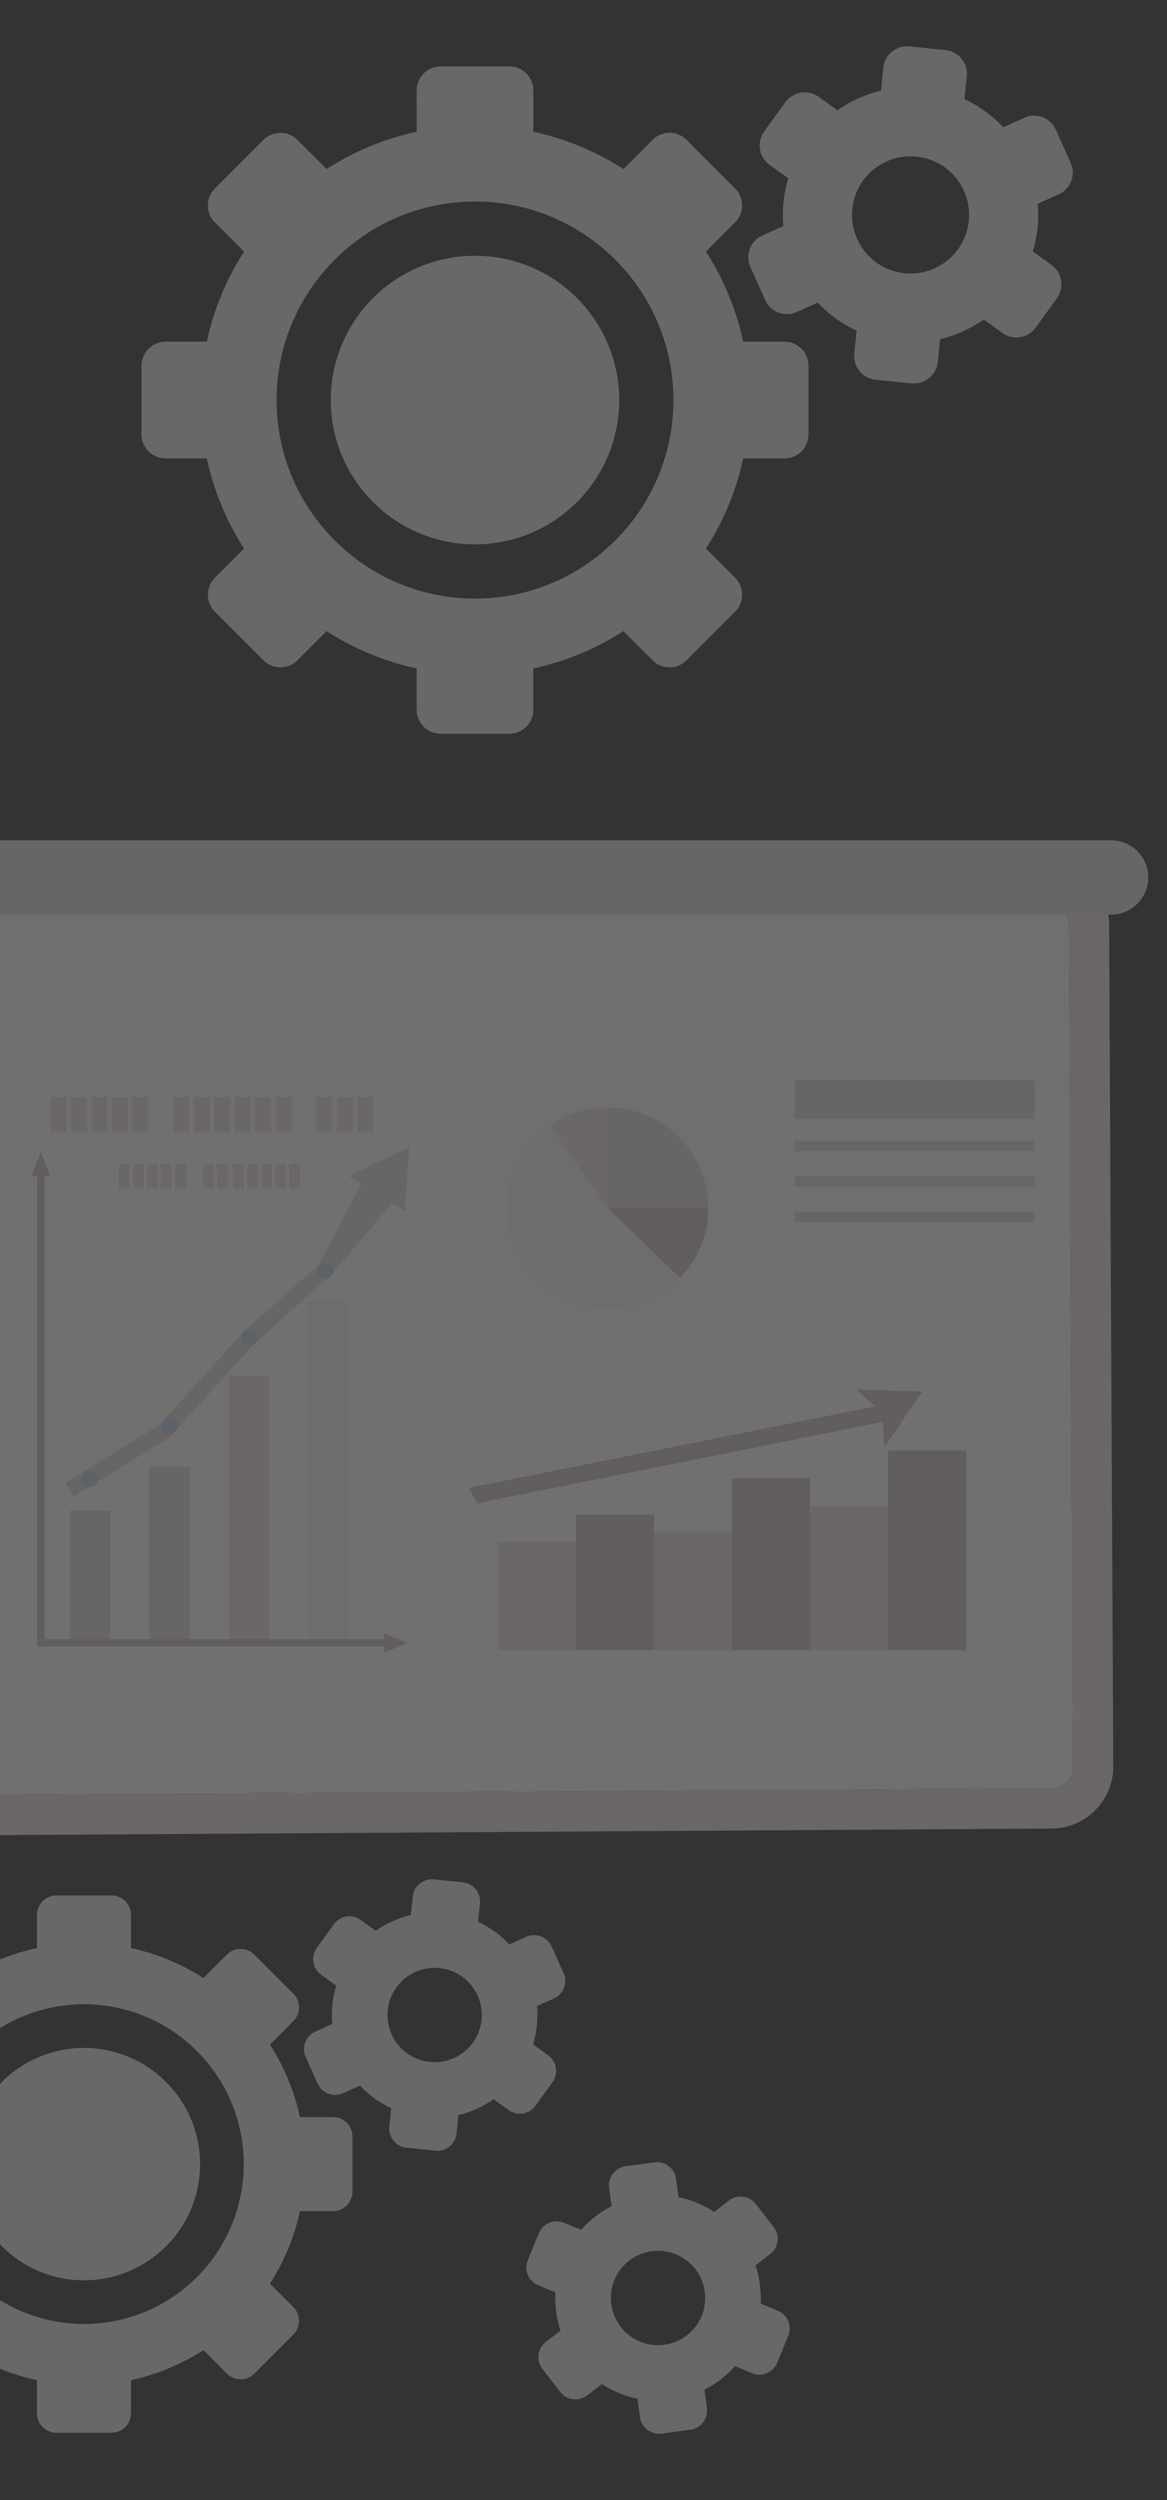 <?xml version="1.0" encoding="utf-8"?>
<!-- Generator: Adobe Illustrator 16.0.0, SVG Export Plug-In . SVG Version: 6.00 Build 0)  -->
<!DOCTYPE svg PUBLIC "-//W3C//DTD SVG 1.1//EN" "http://www.w3.org/Graphics/SVG/1.1/DTD/svg11.dtd">
<svg version="1.1" id="Calque_1" xmlns="http://www.w3.org/2000/svg" xmlns:xlink="http://www.w3.org/1999/xlink" x="0px" y="0px"
	 width="269px" height="576px" viewBox="0 0 269 576" enable-background="new 0 0 269 576" xml:space="preserve">
<rect x="0" y="0" width="269" height="576" fill="#333333" stroke="none"/>
<g opacity="0.3">
	<path fill-rule="evenodd" clip-rule="evenodd" fill="#EAE2DF" d="M242.35,411.999l-248.111,1.543
		c-2.767,0.015-5.027-2.22-5.045-4.979l-0.95-193.946c-0.017-2.76,2.216-5.021,4.981-5.038l248.108-1.543
		c2.767-0.02,5.028,2.214,5.045,4.978l0.951,193.941C247.344,409.718,245.109,411.979,242.35,411.999L242.35,411.999z
		 M255.664,212.956c-0.05-7.883-6.501-14.256-14.388-14.211l-248.114,1.543c-7.884,0.045-14.257,6.5-14.204,14.389l0.947,193.939
		c0.053,7.889,6.505,14.26,14.386,14.216l248.115-1.543c7.888-0.052,14.257-6.504,14.21-14.391L255.664,212.956z"/>
	<path fill-rule="evenodd" clip-rule="evenodd" fill="#FFFFFF" d="M247.329,406.954c0.015,2.764-2.22,5.025-4.979,5.045
		l-248.111,1.543c-2.767,0.015-5.027-2.22-5.045-4.979l-0.95-193.946c-0.017-2.76,2.216-5.021,4.981-5.038l248.108-1.543
		c2.767-0.02,5.028,2.214,5.045,4.978L247.329,406.954z"/>
	<path fill-rule="evenodd" clip-rule="evenodd" fill="#E3DCD9" d="M256.128,210.719H-20.556c-4.722,0-8.556-3.831-8.556-8.557
		s3.834-8.563,8.556-8.563h276.684c4.724,0,8.554,3.837,8.554,8.563c0,2.757-1.307,5.216-3.334,6.778
		C259.905,210.056,258.095,210.719,256.128,210.719z"/>
	<g>
		<rect x="8.592" y="267.787" fill-rule="evenodd" clip-rule="evenodd" fill="#CEC2BE" width="1.684" height="111.563"/>
		<rect x="16.063" y="347.997" fill-rule="evenodd" clip-rule="evenodd" fill="#E3DCD9" width="9.362" height="30.88"/>
		<rect x="34.384" y="337.965" fill-rule="evenodd" clip-rule="evenodd" fill="#E3DCD9" width="9.364" height="40.912"/>
		<rect x="52.7" y="316.96" fill-rule="evenodd" clip-rule="evenodd" fill="#EAE2DF" width="9.362" height="61.917"/>
		<rect x="71.019" y="299.781" fill-rule="evenodd" clip-rule="evenodd" fill="#F7F6F5" width="9.362" height="79.096"/>
		<rect x="8.592" y="377.673" fill-rule="evenodd" clip-rule="evenodd" fill="#CEC2BE" width="82.301" height="1.678"/>
		<polygon fill-rule="evenodd" clip-rule="evenodd" fill="#CEC2BE" points="7.271,270.979 9.433,265.463 11.597,270.979 		"/>
		<polygon fill-rule="evenodd" clip-rule="evenodd" fill="#CEC2BE" points="88.555,376.411 94.071,378.568 88.555,380.729 		"/>
		<polygon fill-rule="evenodd" clip-rule="evenodd" fill="#E3DCD9" points="80.381,270.979 93.315,279.089 94.34,264.273 		"/>
		<polygon fill-rule="evenodd" clip-rule="evenodd" fill="#E3DCD9" points="17.033,344.75 15.096,341.61 36.751,328.253 
			56.155,306.841 73.343,291.53 85.696,268.22 93.315,273.798 76.19,293.924 58.678,309.526 39.133,331.114 		"/>
		<path fill-rule="evenodd" clip-rule="evenodd" fill="#C0CCE4" d="M40.914,328.527c0,1.022-0.829,1.851-1.852,1.851
			c-1.019,0-1.85-0.828-1.85-1.848c0-1.023,0.831-1.851,1.85-1.851C40.085,326.68,40.911,327.507,40.914,328.527z"/>
		<path fill-rule="evenodd" clip-rule="evenodd" fill="#C0CCE4" d="M22.595,340.726c0,1.022-0.827,1.849-1.851,1.849
			c-1.019,0-1.849-0.826-1.849-1.849c0-1.021,0.83-1.848,1.849-1.848C21.768,338.878,22.595,339.704,22.595,340.726z"/>
		<path fill-rule="evenodd" clip-rule="evenodd" fill="#C0CCE4" d="M59.229,308.177c0,1.021-0.826,1.852-1.852,1.852
			c-1.021,0-1.847-0.83-1.847-1.852c0-1.018,0.826-1.848,1.847-1.848C58.403,306.329,59.229,307.159,59.229,308.177z"/>
		<path fill-rule="evenodd" clip-rule="evenodd" fill="#C0CCE4" d="M76.78,292.778c0,1.022-0.828,1.852-1.849,1.852
			s-1.848-0.829-1.848-1.852c0-1.019,0.827-1.847,1.848-1.847S76.78,291.76,76.78,292.778z"/>
		<path fill-rule="evenodd" clip-rule="evenodd" fill="#EAE2DF" d="M15.354,260.872h-3.673l-0.006-8.131l3.672-0.002L15.354,260.872
			L15.354,260.872z M86.028,260.872h-3.674l-0.006-8.131l3.674-0.002L86.028,260.872L86.028,260.872z M81.315,260.872h-3.673
			l-0.006-8.131l3.674-0.002L81.315,260.872L81.315,260.872z M76.604,260.872h-3.673l-0.006-8.131l3.674-0.002L76.604,260.872
			L76.604,260.872z M67.184,260.872h-3.673l-0.009-8.131l3.673-0.002L67.184,260.872L67.184,260.872z M62.469,260.872h-3.673
			l-0.004-8.131l3.674-0.002L62.469,260.872L62.469,260.872z M57.759,260.872h-3.672l-0.009-8.131l3.673-0.002L57.759,260.872
			L57.759,260.872z M53.048,260.872h-3.674l-0.004-8.131l3.672-0.002L53.048,260.872L53.048,260.872z M52.55,273.798h-2.52
			l-0.003-5.575l2.52-0.003L52.55,273.798L52.55,273.798z M49.318,273.798h-2.517l-0.006-5.575l2.52-0.003L49.318,273.798
			L49.318,273.798z M69.171,273.798h-2.52l-0.003-5.575l2.52-0.003L69.171,273.798L69.171,273.798z M65.94,273.798h-2.52
			l-0.002-5.575l2.518-0.003L65.94,273.798L65.94,273.798z M62.709,273.798h-2.52l-0.002-5.575l2.516-0.003L62.709,273.798
			L62.709,273.798z M59.477,273.798h-2.519l-0.002-5.575l2.521-0.003V273.798L59.477,273.798z M56.245,273.798h-2.521l-0.001-5.575
			l2.52-0.003L56.245,273.798L56.245,273.798z M42.854,273.798h-2.517l-0.004-5.575l2.519-0.003L42.854,273.798L42.854,273.798z
			 M39.626,273.798h-2.52l-0.006-5.575l2.521-0.003L39.626,273.798L39.626,273.798z M36.393,273.798h-2.518l-0.005-5.575l2.52-0.003
			L36.393,273.798L36.393,273.798z M33.161,273.798h-2.519l-0.003-5.575l2.517-0.003L33.161,273.798L33.161,273.798z
			 M29.931,273.798h-2.52l-0.003-5.575l2.517-0.003L29.931,273.798L29.931,273.798z M48.337,260.872h-3.675l-0.009-8.131
			l3.676-0.002L48.337,260.872L48.337,260.872z M43.624,260.872h-3.673l-0.007-8.131l3.672-0.002L43.624,260.872L43.624,260.872z
			 M34.203,260.872h-3.676l-0.006-8.131l3.673-0.002L34.203,260.872L34.203,260.872z M29.489,260.872h-3.674l-0.003-8.131
			l3.669-0.002L29.489,260.872L29.489,260.872z M24.779,260.872h-3.673l-0.009-8.131l3.673-0.002L24.779,260.872L24.779,260.872z
			 M20.067,260.872h-3.674l-0.007-8.131l3.673-0.002L20.067,260.872z"/>
	</g>
	<path fill-rule="evenodd" clip-rule="evenodd" fill="#FDFDFD" d="M164.771,278.316c0,6.668-2.646,12.716-6.94,17.155
		c-4.485,4.637-10.779,7.525-17.742,7.525c-13.626,0-24.68-11.045-24.68-24.681c0-8.38,4.178-15.782,10.564-20.241
		c3.998-2.801,8.865-4.44,14.115-4.44C153.72,253.635,164.771,264.685,164.771,278.316z"/>
	<path fill-rule="evenodd" clip-rule="evenodd" fill="#F7F6F5" d="M163.269,278.316c0,6.262-2.487,11.94-6.521,16.112
		c-4.212,4.352-10.122,7.063-16.658,7.063c-12.798,0-23.176-10.369-23.176-23.175c0-7.866,3.923-14.821,9.922-19.007
		c3.755-2.633,8.327-4.173,13.254-4.173C152.892,255.137,163.269,265.517,163.269,278.316z"/>
	<path fill-rule="evenodd" clip-rule="evenodd" fill="#EAE2DF" d="M140.089,255.137v23.18l-13.254-19.007
		C130.59,256.677,135.162,255.137,140.089,255.137z"/>
	<path fill-rule="evenodd" clip-rule="evenodd" fill="#E3DCD9" d="M163.269,278.316h-23.18v-23.18
		C152.892,255.137,163.269,265.517,163.269,278.316z"/>
	<path fill-rule="evenodd" clip-rule="evenodd" fill="#CEC2BE" d="M163.269,278.316c0,6.262-2.487,11.94-6.521,16.109
		l-16.658-16.109H163.269z"/>
	<path fill-rule="evenodd" clip-rule="evenodd" fill="#E3DCD9" d="M238.476,257.819h-55.262v-8.992h55.262V257.819L238.476,257.819z
		 M238.476,281.578h-55.262v-2.442h55.262V281.578L238.476,281.578z M238.476,273.417h-55.262v-2.441h55.262V273.417
		L238.476,273.417z M238.476,265.257h-55.262v-2.44h55.262V265.257z"/>
	<rect x="114.777" y="355.263" fill-rule="evenodd" clip-rule="evenodd" fill="#EAE2DF" width="17.991" height="24.943"/>
	<rect x="132.769" y="348.93" fill-rule="evenodd" clip-rule="evenodd" fill="#CEC2BE" width="17.985" height="31.276"/>
	<rect x="150.754" y="353.047" fill-rule="evenodd" clip-rule="evenodd" fill="#EAE2DF" width="17.989" height="27.159"/>
	<rect x="168.743" y="340.575" fill-rule="evenodd" clip-rule="evenodd" fill="#CEC2BE" width="17.985" height="39.631"/>
	<rect x="186.729" y="347.012" fill-rule="evenodd" clip-rule="evenodd" fill="#EAE2DF" width="17.985" height="33.194"/>
	<rect x="204.714" y="334.151" fill-rule="evenodd" clip-rule="evenodd" fill="#CEC2BE" width="17.989" height="46.055"/>
	<polygon fill-rule="evenodd" clip-rule="evenodd" fill="#CEC2BE" points="110.052,346.33 108.046,342.814 201.732,324.014 
		197.325,320.14 212.569,320.594 203.878,333.45 203.46,327.588 	"/>
</g>
<path opacity="0.3" fill-rule="evenodd" clip-rule="evenodd" fill="#EAE2DF" d="M75.286,38.936
	c6.449-4.153,13.487-7.014,20.757-8.587l-0.006-9.525c0.006-3.036,2.487-5.524,5.523-5.524h3.917h8.031h3.912
	c3.041,0,5.523,2.484,5.523,5.524v9.525c7.264,1.571,14.305,4.434,20.757,8.587l6.731-6.727c2.146-2.152,5.656-2.146,7.806,0
	l2.767,2.77l5.679,5.679l2.77,2.768c2.146,2.147,2.152,5.659,0,7.806l-6.726,6.727c4.153,6.456,7.016,13.492,8.591,20.763h9.52
	c3.036,0,5.523,2.482,5.523,5.516l-0.004,3.919v8.03v3.919c0.004,3.034-2.483,5.516-5.52,5.516h-9.52
	c-1.575,7.268-4.438,14.312-8.591,20.763l6.726,6.727c2.146,2.146,2.146,5.657,0,7.809l-2.77,2.77l-5.679,5.68l-2.767,2.77
	c-2.149,2.146-5.659,2.146-7.806,0l-6.731-6.732c-6.452,4.154-13.493,7.016-20.757,8.592v9.52c0,3.041-2.482,5.524-5.523,5.524
	h-3.912h-8.031h-3.917c-3.036,0-5.523-2.483-5.523-5.524v-9.52c-7.264-1.576-14.302-4.438-20.751-8.592l-6.732,6.732
	c-2.146,2.146-5.659,2.146-7.811,0l-2.768-2.775l-5.673-5.674l-2.774-2.77c-2.146-2.151-2.146-5.662,0-7.809l6.73-6.727
	c-4.158-6.451-7.021-13.495-8.592-20.763h-9.521c-3.039,0-5.522-2.481-5.522-5.516v-3.919v-8.03v-3.919
	c0-3.033,2.483-5.516,5.522-5.516h9.521c1.576-7.266,4.439-14.307,8.592-20.758l-6.73-6.731c-2.146-2.146-2.146-5.658,0-7.806
	l2.77-2.768l5.678-5.679l2.768-2.77c2.151-2.146,5.664-2.146,7.811,0L75.286,38.936L75.286,38.936z M209.632,10.69
	c-3-0.307-5.705,1.897-6.01,4.896l-0.537,5.295c-3.651,0.869-7.066,2.42-10.077,4.531l-4.317-3.119
	c-2.444-1.767-5.889-1.209-7.655,1.237l-4.896,6.787c-1.765,2.449-1.208,5.889,1.235,7.655l4.318,3.114
	c-0.521,1.746-0.888,3.562-1.078,5.442c-0.191,1.875-0.197,3.732-0.04,5.548l-4.856,2.178c-2.754,1.234-3.992,4.493-2.76,7.246
	l3.432,7.637c1.234,2.753,4.495,3.992,7.242,2.759l4.862-2.182c2.523,2.671,5.552,4.88,8.954,6.465l-0.537,5.291
	c-0.305,3.001,1.896,5.703,4.896,6.011l8.328,0.852c2.999,0.301,5.707-1.9,6.008-4.901l0.542-5.29
	c3.651-0.869,7.062-2.417,10.072-4.529l4.318,3.113c2.448,1.766,5.889,1.21,7.655-1.233l4.901-6.786
	c1.761-2.447,1.209-5.895-1.24-7.655l-4.313-3.114c0.517-1.747,0.881-3.567,1.072-5.443c0.19-1.882,0.201-3.732,0.045-5.548
	l4.857-2.182c2.748-1.233,3.986-4.495,2.753-7.243l-3.432-7.639c-1.233-2.751-4.495-3.989-7.243-2.756l-4.86,2.184
	c-2.523-2.673-5.548-4.882-8.954-6.471l0.542-5.293c0.306-2.999-1.896-5.704-4.9-6.009L209.632,10.69L209.632,10.69z
	 M209.883,36.012c7.459,0,13.498,6.044,13.498,13.499c0,7.458-6.039,13.503-13.498,13.503c-7.454,0-13.498-6.045-13.498-13.503
	C196.385,42.056,202.429,36.012,209.883,36.012L209.883,36.012z M109.489,46.435c-12.624,0-24.061,5.116-32.339,13.395
	c-8.276,8.276-13.397,19.713-13.397,32.342c0,12.626,5.121,24.063,13.397,32.34c8.278,8.276,19.715,13.399,32.339,13.399
	c12.632,0,24.063-5.123,32.344-13.399c8.277-8.276,13.395-19.714,13.395-32.34c0-12.629-5.117-24.065-13.395-32.342
	C133.552,51.551,122.121,46.435,109.489,46.435L109.489,46.435z M132.996,68.666c-6.015-6.014-14.326-9.736-23.507-9.736
	c-9.178,0-17.49,3.723-23.504,9.736c-6.014,6.015-9.736,14.321-9.736,23.505c0,9.182,3.723,17.493,9.736,23.507
	s14.326,9.737,23.504,9.737c9.181,0,17.492-3.724,23.507-9.737c6.013-6.014,9.736-14.325,9.736-23.507
	C142.732,82.987,139.009,74.681,132.996,68.666z"/>
<path opacity="0.3" fill-rule="evenodd" clip-rule="evenodd" fill="#EAE2DF" d="M-8.187,455.732
	c5.193-3.344,10.859-5.647,16.713-6.914l-0.004-7.668c0.004-2.445,2.002-4.449,4.447-4.449h3.154h6.466h3.149
	c2.449,0,4.447,2,4.447,4.449v7.668c5.85,1.266,11.518,3.57,16.714,6.914l5.42-5.415c1.727-1.733,4.554-1.729,6.283,0l2.229,2.229
	l4.57,4.572l2.231,2.228c1.728,1.729,1.733,4.557,0,6.285l-5.415,5.417c3.343,5.197,5.648,10.862,6.916,16.717h7.665
	c2.445,0,4.446,1.998,4.446,4.442l-0.003,3.154v6.466v3.154c0.003,2.444-1.998,4.441-4.443,4.441h-7.665
	c-1.268,5.853-3.573,11.523-6.916,16.718l5.415,5.417c1.728,1.727,1.728,4.554,0,6.287l-2.231,2.229l-4.57,4.574l-2.229,2.229
	c-1.729,1.728-4.557,1.728-6.283,0l-5.42-5.421c-5.196,3.346-10.864,5.649-16.714,6.918v7.665c0,2.449-1.998,4.447-4.447,4.447
	H22.59h-6.466H12.97c-2.445,0-4.447-1.998-4.447-4.447v-7.665c-5.85-1.269-11.516-3.572-16.709-6.918l-5.42,5.421
	c-1.729,1.728-4.557,1.728-6.288,0l-2.229-2.234l-4.568-4.569l-2.233-2.229c-1.728-1.733-1.728-4.561,0-6.287l5.419-5.417
	c-3.348-5.194-5.652-10.865-6.916-16.718h-7.667c-2.447,0-4.447-1.997-4.447-4.441v-3.154v-6.466v-3.154
	c0-2.444,2-4.442,4.447-4.442h7.667c1.269-5.85,3.574-11.52,6.916-16.714l-5.419-5.42c-1.728-1.729-1.728-4.556,0-6.285l2.23-2.228
	l4.571-4.572l2.229-2.229c1.731-1.729,4.56-1.729,6.288,0L-8.187,455.732L-8.187,455.732z M99.985,432.99
	c-2.416-0.246-4.594,1.528-4.839,3.943l-0.433,4.263c-2.941,0.699-5.689,1.949-8.114,3.648l-3.476-2.512
	c-1.969-1.422-4.741-0.974-6.164,0.997l-3.941,5.464c-1.422,1.972-0.974,4.741,0.993,6.165l3.478,2.507
	c-0.42,1.405-0.716,2.868-0.868,4.382c-0.154,1.511-0.159,3.005-0.032,4.468l-3.911,1.752c-2.216,0.994-3.215,3.619-2.221,5.835
	l2.762,6.148c0.995,2.217,3.62,3.215,5.831,2.222l3.915-1.756c2.032,2.149,4.471,3.929,7.21,5.204l-0.432,4.261
	c-0.245,2.417,1.525,4.592,3.941,4.84l6.706,0.686c2.413,0.241,4.595-1.529,4.837-3.946l0.436-4.26
	c2.941-0.699,5.686-1.945,8.109-3.647l3.478,2.508c1.972,1.421,4.741,0.975,6.164-0.994l3.946-5.463
	c1.418-1.972,0.974-4.746-0.998-6.164l-3.473-2.507c0.415-1.407,0.709-2.873,0.863-4.384c0.152-1.516,0.162-3.005,0.037-4.466
	l3.909-1.758c2.213-0.993,3.21-3.62,2.218-5.831l-2.764-6.15c-0.993-2.216-3.619-3.213-5.831-2.22l-3.913,1.759
	c-2.032-2.152-4.468-3.932-7.211-5.21l0.438-4.263c0.245-2.414-1.527-4.592-3.946-4.839L99.985,432.99L99.985,432.99z
	 M100.187,453.378c6.006,0,10.869,4.867,10.869,10.869c0,6.005-4.863,10.872-10.869,10.872c-6.002,0-10.868-4.867-10.868-10.872
	C89.318,458.245,94.185,453.378,100.187,453.378L100.187,453.378z M144.194,499.091c-2.403,0.322-4.107,2.558-3.785,4.965
	l0.569,4.244c-2.693,1.365-5.072,3.221-7.034,5.436l-3.967-1.628c-2.246-0.924-4.838,0.157-5.765,2.405l-2.559,6.234
	c-0.922,2.247,0.162,4.835,2.407,5.759l3.962,1.63c-0.076,1.464-0.023,2.955,0.177,4.463c0.207,1.506,0.547,2.959,1.011,4.354
	l-3.393,2.615c-1.922,1.481-2.283,4.269-0.802,6.192l4.121,5.336c1.482,1.922,4.268,2.281,6.191,0.795l3.396-2.617
	c2.477,1.619,5.263,2.778,8.223,3.384l0.569,4.245c0.323,2.404,2.559,4.108,4.964,3.785l6.682-0.897
	c2.405-0.326,4.109-2.561,3.783-4.964l-0.57-4.244c2.699-1.365,5.078-3.223,7.042-5.44l3.965,1.631
	c2.245,0.921,4.837-0.16,5.761-2.405l2.56-6.232c0.924-2.247-0.157-4.838-2.404-5.759l-3.964-1.633
	c0.078-1.461,0.022-2.956-0.18-4.463c-0.201-1.508-0.545-2.959-1.006-4.349l3.393-2.622c1.923-1.481,2.278-4.271,0.799-6.188
	l-4.118-5.341c-1.485-1.921-4.272-2.277-6.191-0.795l-3.396,2.623c-2.48-1.62-5.264-2.782-8.226-3.385l-0.572-4.245
	c-0.323-2.405-2.557-4.111-4.964-3.789L144.194,499.091L144.194,499.091z M151.679,518.57c6.005,0,10.869,4.867,10.869,10.869
	c0,6.005-4.864,10.873-10.869,10.873c-6.002,0-10.869-4.868-10.869-10.873C140.81,523.438,145.677,518.57,151.679,518.57
	L151.679,518.57z M19.353,461.771c-10.164,0-19.373,4.119-26.038,10.784c-6.663,6.664-10.786,15.873-10.786,26.04
	c0,10.166,4.123,19.375,10.786,26.04c6.665,6.664,15.874,10.788,26.038,10.788c10.171,0,19.375-4.124,26.042-10.788
	c6.665-6.665,10.786-15.874,10.786-26.04c0-10.167-4.121-19.376-10.786-26.04C38.728,465.891,29.523,461.771,19.353,461.771
	L19.353,461.771z M38.279,479.671c-4.841-4.841-11.535-7.84-18.927-7.84c-7.389,0-14.082,2.999-18.925,7.84
	c-4.841,4.843-7.839,11.53-7.839,18.925c0,7.394,2.998,14.086,7.839,18.927c4.843,4.843,11.536,7.842,18.925,7.842
	c7.392,0,14.086-2.999,18.927-7.842c4.842-4.841,7.84-11.533,7.84-18.927C46.119,491.201,43.121,484.514,38.279,479.671z"/>
</svg>
